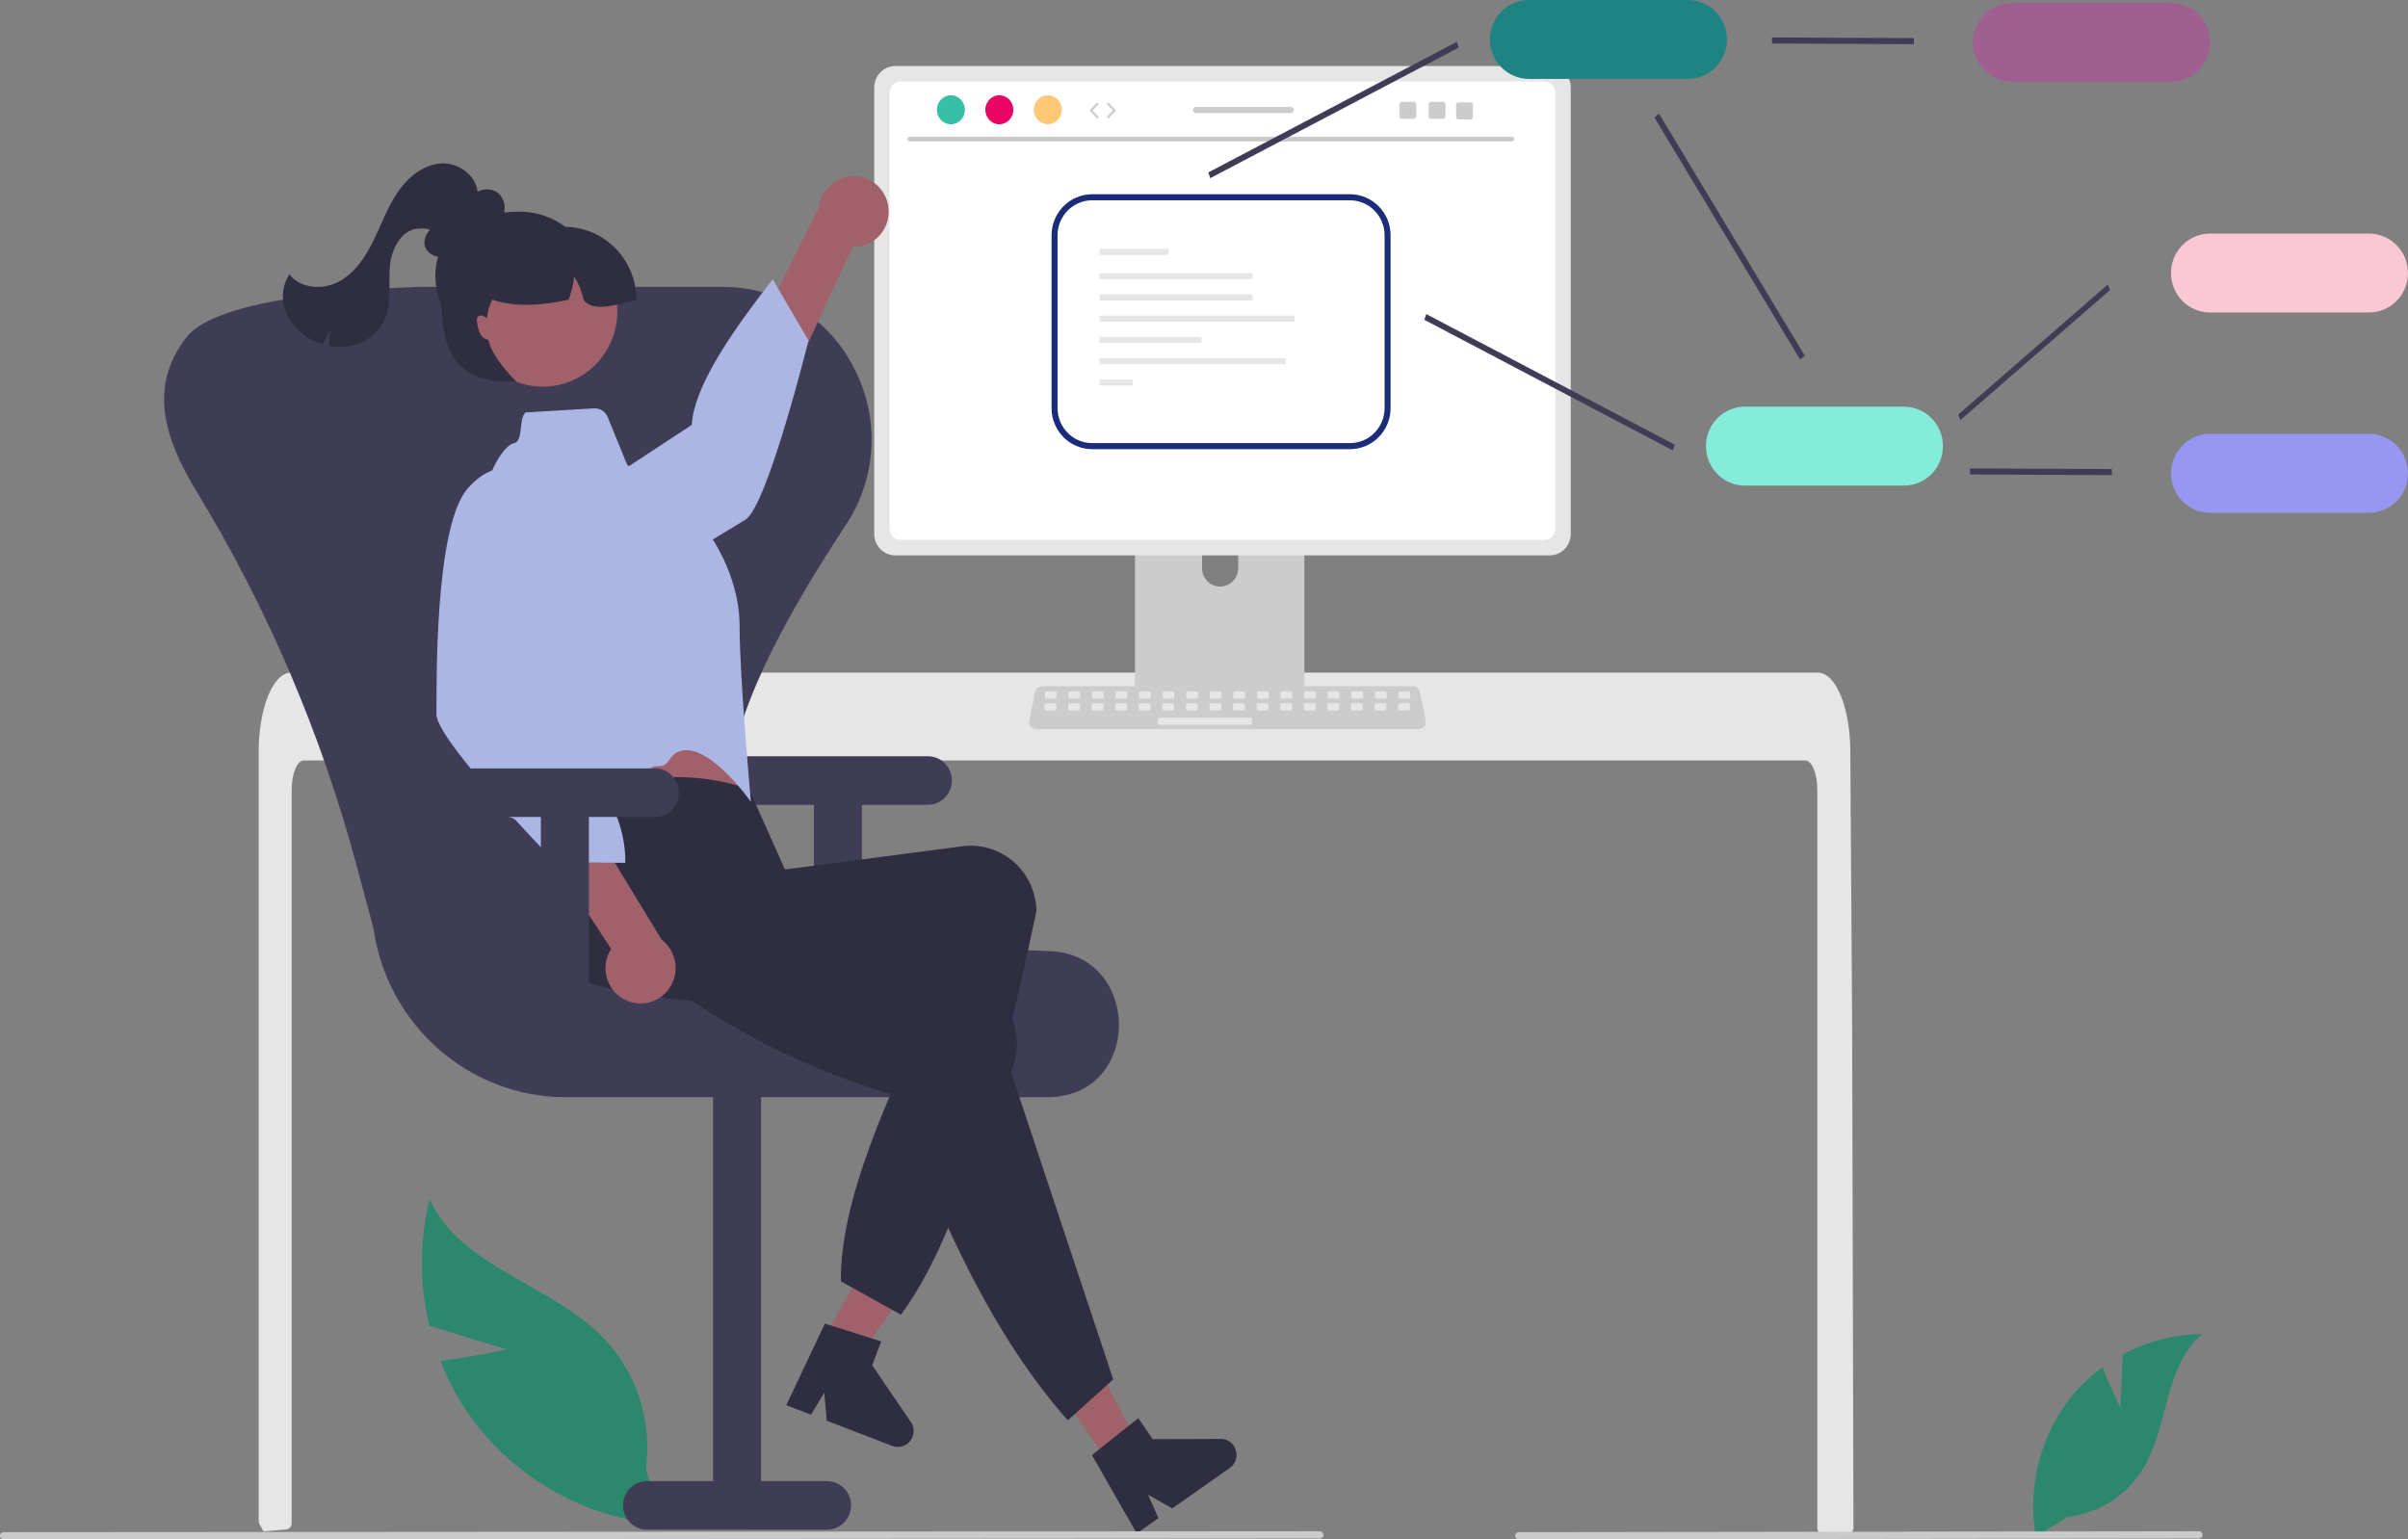 <svg width="2845" height="1819" viewBox="0 0 2845 1819" fill="none" xmlns="http://www.w3.org/2000/svg">
<rect x="0" y="0" width="2845" height="1819" fill="#808080" stroke="none"/>
<g clip-path="url(#clip0_305_394)">
<path d="M2505.22 1663.54L2507.99 1600.51C2536.88 1584.89 2569.1 1576.64 2601.85 1576.47C2556.77 1613.76 2562.4 1685.63 2531.84 1735.77C2512.3 1767.3 2479.64 1788.12 2443.09 1792.35L2405.37 1815.72C2394.89 1756.64 2410.52 1695.88 2448.12 1649.45C2458.67 1636.68 2470.76 1625.31 2484.12 1615.61C2493.15 1639.71 2505.22 1663.54 2505.22 1663.54Z" fill="#2B886D"/>
<path d="M598.36 1594.47L507.331 1566.58C495.393 1517.51 495.475 1466.24 507.569 1417.21C545.055 1498.64 652.164 1517.29 713.894 1581.87C752.585 1622.97 770.7 1679.64 763.123 1735.88L783.047 1801.08C692.8 1794.49 609.93 1748.25 556.27 1674.55C541.596 1653.97 529.542 1631.6 520.392 1607.97C559 1603.54 598.36 1594.47 598.36 1594.47Z" fill="#2B886D"/>
<path d="M2189.81 1805.41C2189.79 1807.32 2189.04 1809.15 2187.72 1810.51C2186.39 1811.84 2184.59 1812.59 2182.72 1812.59H2154.22C2150.32 1812.6 2147.14 1809.41 2147.13 1805.46V933.459C2147.13 914.237 2140.75 898.637 2132.91 898.601H358.838C350.969 898.637 344.624 914.237 344.588 933.459V1800.07C344.576 1803.76 341.804 1806.85 338.172 1807.21C332.43 1807.78 326.688 1808.28 320.981 1808.75C320.839 1808.75 320.697 1808.78 320.555 1808.78C317.436 1809.07 314.317 1809.29 311.197 1809.54H311.162C309.531 1806.56 307.972 1803.51 306.377 1800.46C305.865 1799.43 305.598 1798.29 305.597 1797.13V888.237C305.597 882.929 305.809 877.585 306.164 872.314C306.67 865.075 307.557 857.868 308.822 850.725C314.813 817.409 328.354 794.851 343.737 794.78H2147.98C2150.22 794.795 2152.44 795.271 2154.5 796.178C2157.52 797.532 2160.26 799.468 2162.55 801.88C2165.66 805.15 2168.32 808.829 2170.45 812.818C2178.04 826.338 2183.46 846.493 2185.38 869.947C2185.38 870.162 2185.41 870.377 2185.41 870.592C2185.91 876.402 2186.16 882.319 2186.12 888.236L2186.62 965.089L2186.94 1010.92L2187.89 1154.73L2188.25 1205.8L2189.81 1805.41Z" fill="#E6E6E6"/>
<path d="M1531.39 528.919H1350.59C1345.26 528.928 1340.95 533.301 1340.96 538.69V827.645H1541.04V538.689C1541.05 533.296 1536.73 528.922 1531.4 528.919H1531.39ZM1441.59 693.101C1429.83 693.045 1420.3 683.407 1420.25 671.501V638.173C1420.25 626.244 1429.8 616.573 1441.59 616.573C1453.39 616.573 1462.94 626.244 1462.94 638.173V671.501C1462.89 683.407 1453.36 693.045 1441.59 693.101Z" fill="#CCCCCC"/>
<path d="M1340.33 818.403V846.281C1340.34 849.289 1342.75 851.725 1345.72 851.731H1536.28C1539.24 851.716 1541.65 849.285 1541.66 846.281V818.403H1340.33Z" fill="#3F3D56"/>
<path d="M1830.77 77.971H1057.93C1044.1 77.994 1032.9 89.326 1032.88 103.313V630.943C1032.89 644.933 1044.1 656.271 1057.93 656.285H1830.77C1844.6 656.271 1855.81 644.933 1855.82 630.943V103.313C1855.8 89.326 1844.6 77.994 1830.77 77.971Z" fill="#E6E6E6"/>
<path d="M1824.32 96.275H1064.39C1056.98 96.292 1050.99 102.367 1050.99 109.856V624.409C1051 631.888 1056.99 637.949 1064.39 637.961H1824.32C1831.71 637.949 1837.7 631.888 1837.72 624.409V109.856C1837.72 102.367 1831.72 96.292 1824.32 96.275Z" fill="white"/>
<path d="M1676.3 861.432H1224.18C1219.58 861.432 1215.86 857.665 1215.86 853.018C1215.86 852.435 1215.92 851.855 1216.04 851.285L1223.05 817.575C1223.88 813.69 1227.26 810.909 1231.19 810.894H1669.28C1673.21 810.909 1676.6 813.69 1677.42 817.575L1684.44 851.285C1685.38 855.832 1682.51 860.295 1678.01 861.252C1677.45 861.372 1676.87 861.432 1676.3 861.432Z" fill="#CCCCCC"/>
<path d="M1246.6 816.964H1236.13C1235.18 816.964 1234.4 817.748 1234.4 818.715V823.666C1234.4 824.633 1235.18 825.417 1236.13 825.417H1246.6C1247.55 825.417 1248.33 824.633 1248.33 823.666V818.715C1248.33 817.748 1247.55 816.964 1246.6 816.964Z" fill="#E6E6E6"/>
<path d="M1274.45 816.964H1263.98C1263.03 816.964 1262.25 817.748 1262.25 818.715V823.666C1262.25 824.633 1263.03 825.417 1263.98 825.417H1274.45C1275.4 825.417 1276.18 824.633 1276.18 823.666V818.715C1276.18 817.748 1275.4 816.964 1274.45 816.964Z" fill="#E6E6E6"/>
<path d="M1302.3 816.964H1291.83C1290.88 816.964 1290.1 817.748 1290.1 818.715V823.666C1290.1 824.633 1290.88 825.417 1291.83 825.417H1302.3C1303.25 825.417 1304.03 824.633 1304.03 823.666V818.715C1304.03 817.748 1303.25 816.964 1302.3 816.964Z" fill="#E6E6E6"/>
<path d="M1330.15 816.964H1319.68C1318.73 816.964 1317.95 817.748 1317.95 818.715V823.666C1317.95 824.633 1318.73 825.417 1319.68 825.417H1330.15C1331.1 825.417 1331.88 824.633 1331.88 823.666V818.715C1331.88 817.748 1331.1 816.964 1330.15 816.964Z" fill="#E6E6E6"/>
<path d="M1358 816.964H1347.53C1346.58 816.964 1345.8 817.748 1345.8 818.715V823.666C1345.8 824.633 1346.58 825.417 1347.53 825.417H1358C1358.95 825.417 1359.73 824.633 1359.73 823.666V818.715C1359.73 817.748 1358.95 816.964 1358 816.964Z" fill="#E6E6E6"/>
<path d="M1385.85 816.964H1375.38C1374.43 816.964 1373.65 817.748 1373.65 818.715V823.666C1373.65 824.633 1374.43 825.417 1375.38 825.417H1385.85C1386.8 825.417 1387.58 824.633 1387.58 823.666V818.715C1387.58 817.748 1386.8 816.964 1385.85 816.964Z" fill="#E6E6E6"/>
<path d="M1413.7 816.964H1403.23C1402.28 816.964 1401.5 817.748 1401.5 818.715V823.666C1401.5 824.633 1402.28 825.417 1403.23 825.417H1413.7C1414.65 825.417 1415.43 824.633 1415.43 823.666V818.715C1415.43 817.748 1414.65 816.964 1413.7 816.964Z" fill="#E6E6E6"/>
<path d="M1441.54 816.964H1431.08C1430.13 816.964 1429.35 817.748 1429.35 818.715V823.666C1429.35 824.633 1430.13 825.417 1431.08 825.417H1441.54C1442.5 825.417 1443.28 824.633 1443.28 823.666V818.715C1443.28 817.748 1442.5 816.964 1441.54 816.964Z" fill="#E6E6E6"/>
<path d="M1469.39 816.964H1458.93C1457.97 816.964 1457.2 817.748 1457.2 818.715V823.666C1457.2 824.633 1457.97 825.417 1458.93 825.417H1469.39C1470.35 825.417 1471.13 824.633 1471.13 823.666V818.715C1471.13 817.748 1470.35 816.964 1469.39 816.964Z" fill="#E6E6E6"/>
<path d="M1497.24 816.964H1486.78C1485.82 816.964 1485.05 817.748 1485.05 818.715V823.666C1485.05 824.633 1485.82 825.417 1486.78 825.417H1497.24C1498.2 825.417 1498.97 824.633 1498.97 823.666V818.715C1498.97 817.748 1498.2 816.964 1497.24 816.964Z" fill="#E6E6E6"/>
<path d="M1525.09 816.964H1514.63C1513.67 816.964 1512.9 817.748 1512.9 818.715V823.666C1512.9 824.633 1513.67 825.417 1514.63 825.417H1525.09C1526.05 825.417 1526.82 824.633 1526.82 823.666V818.715C1526.82 817.748 1526.05 816.964 1525.09 816.964Z" fill="#E6E6E6"/>
<path d="M1552.94 816.964H1542.48C1541.52 816.964 1540.75 817.748 1540.75 818.715V823.666C1540.75 824.633 1541.52 825.417 1542.48 825.417H1552.94C1553.9 825.417 1554.67 824.633 1554.67 823.666V818.715C1554.67 817.748 1553.9 816.964 1552.94 816.964Z" fill="#E6E6E6"/>
<path d="M1580.79 816.964H1570.33C1569.37 816.964 1568.6 817.748 1568.6 818.715V823.666C1568.6 824.633 1569.37 825.417 1570.33 825.417H1580.79C1581.75 825.417 1582.52 824.633 1582.52 823.666V818.715C1582.52 817.748 1581.75 816.964 1580.79 816.964Z" fill="#E6E6E6"/>
<path d="M1608.64 816.964H1598.18C1597.22 816.964 1596.45 817.748 1596.45 818.715V823.666C1596.45 824.633 1597.22 825.417 1598.18 825.417H1608.64C1609.6 825.417 1610.37 824.633 1610.37 823.666V818.715C1610.37 817.748 1609.6 816.964 1608.64 816.964Z" fill="#E6E6E6"/>
<path d="M1636.49 816.964H1626.03C1625.07 816.964 1624.3 817.748 1624.3 818.715V823.666C1624.3 824.633 1625.07 825.417 1626.03 825.417H1636.49C1637.45 825.417 1638.22 824.633 1638.22 823.666V818.715C1638.22 817.748 1637.45 816.964 1636.49 816.964Z" fill="#E6E6E6"/>
<path d="M1664.34 816.964H1653.88C1652.92 816.964 1652.15 817.748 1652.15 818.715V823.666C1652.15 824.633 1652.92 825.417 1653.88 825.417H1664.34C1665.3 825.417 1666.07 824.633 1666.07 823.666V818.715C1666.07 817.748 1665.3 816.964 1664.34 816.964Z" fill="#E6E6E6"/>
<path d="M1246.27 831.052H1235.8C1234.85 831.052 1234.07 831.836 1234.07 832.803V837.754C1234.07 838.721 1234.85 839.505 1235.8 839.505H1246.27C1247.22 839.505 1248 838.721 1248 837.754V832.803C1248 831.836 1247.22 831.052 1246.27 831.052Z" fill="#E6E6E6"/>
<path d="M1274.12 831.052H1263.65C1262.7 831.052 1261.92 831.836 1261.92 832.803V837.754C1261.92 838.721 1262.7 839.505 1263.65 839.505H1274.12C1275.07 839.505 1275.85 838.721 1275.85 837.754V832.803C1275.85 831.836 1275.07 831.052 1274.12 831.052Z" fill="#E6E6E6"/>
<path d="M1301.97 831.052H1291.5C1290.55 831.052 1289.77 831.836 1289.77 832.803V837.754C1289.77 838.721 1290.55 839.505 1291.5 839.505H1301.97C1302.92 839.505 1303.7 838.721 1303.7 837.754V832.803C1303.7 831.836 1302.92 831.052 1301.97 831.052Z" fill="#E6E6E6"/>
<path d="M1329.82 831.052H1319.35C1318.4 831.052 1317.62 831.836 1317.62 832.803V837.754C1317.62 838.721 1318.4 839.505 1319.35 839.505H1329.82C1330.77 839.505 1331.55 838.721 1331.55 837.754V832.803C1331.55 831.836 1330.77 831.052 1329.82 831.052Z" fill="#E6E6E6"/>
<path d="M1357.67 831.052H1347.2C1346.25 831.052 1345.47 831.836 1345.47 832.803V837.754C1345.47 838.721 1346.25 839.505 1347.2 839.505H1357.67C1358.62 839.505 1359.4 838.721 1359.4 837.754V832.803C1359.4 831.836 1358.62 831.052 1357.67 831.052Z" fill="#E6E6E6"/>
<path d="M1385.52 831.052H1375.05C1374.1 831.052 1373.32 831.836 1373.32 832.803V837.754C1373.32 838.721 1374.1 839.505 1375.05 839.505H1385.52C1386.47 839.505 1387.25 838.721 1387.25 837.754V832.803C1387.25 831.836 1386.47 831.052 1385.52 831.052Z" fill="#E6E6E6"/>
<path d="M1413.37 831.052H1402.9C1401.95 831.052 1401.17 831.836 1401.17 832.803V837.754C1401.17 838.721 1401.95 839.505 1402.9 839.505H1413.37C1414.32 839.505 1415.1 838.721 1415.1 837.754V832.803C1415.1 831.836 1414.32 831.052 1413.37 831.052Z" fill="#E6E6E6"/>
<path d="M1441.22 831.052H1430.75C1429.8 831.052 1429.02 831.836 1429.02 832.803V837.754C1429.02 838.721 1429.8 839.505 1430.75 839.505H1441.22C1442.17 839.505 1442.95 838.721 1442.95 837.754V832.803C1442.95 831.836 1442.17 831.052 1441.22 831.052Z" fill="#E6E6E6"/>
<path d="M1469.07 831.052H1458.6C1457.65 831.052 1456.87 831.836 1456.87 832.803V837.754C1456.87 838.721 1457.65 839.505 1458.6 839.505H1469.07C1470.02 839.505 1470.8 838.721 1470.8 837.754V832.803C1470.8 831.836 1470.02 831.052 1469.07 831.052Z" fill="#E6E6E6"/>
<path d="M1496.92 831.052H1486.45C1485.5 831.052 1484.72 831.836 1484.72 832.803V837.754C1484.72 838.721 1485.5 839.505 1486.45 839.505H1496.92C1497.87 839.505 1498.65 838.721 1498.65 837.754V832.803C1498.65 831.836 1497.87 831.052 1496.92 831.052Z" fill="#E6E6E6"/>
<path d="M1524.76 831.052H1514.3C1513.35 831.052 1512.57 831.836 1512.57 832.803V837.754C1512.57 838.721 1513.35 839.505 1514.3 839.505H1524.76C1525.72 839.505 1526.5 838.721 1526.5 837.754V832.803C1526.5 831.836 1525.72 831.052 1524.76 831.052Z" fill="#E6E6E6"/>
<path d="M1552.61 831.052H1542.15C1541.19 831.052 1540.42 831.836 1540.42 832.803V837.754C1540.42 838.721 1541.19 839.505 1542.15 839.505H1552.61C1553.57 839.505 1554.34 838.721 1554.34 837.754V832.803C1554.34 831.836 1553.57 831.052 1552.61 831.052Z" fill="#E6E6E6"/>
<path d="M1580.46 831.052H1570C1569.04 831.052 1568.27 831.836 1568.27 832.803V837.754C1568.27 838.721 1569.04 839.505 1570 839.505H1580.46C1581.42 839.505 1582.19 838.721 1582.19 837.754V832.803C1582.19 831.836 1581.42 831.052 1580.46 831.052Z" fill="#E6E6E6"/>
<path d="M1608.31 831.052H1597.85C1596.89 831.052 1596.12 831.836 1596.12 832.803V837.754C1596.12 838.721 1596.89 839.505 1597.85 839.505H1608.31C1609.27 839.505 1610.04 838.721 1610.04 837.754V832.803C1610.04 831.836 1609.27 831.052 1608.31 831.052Z" fill="#E6E6E6"/>
<path d="M1636.16 831.052H1625.7C1624.74 831.052 1623.97 831.836 1623.97 832.803V837.754C1623.97 838.721 1624.74 839.505 1625.7 839.505H1636.16C1637.12 839.505 1637.89 838.721 1637.89 837.754V832.803C1637.89 831.836 1637.12 831.052 1636.16 831.052Z" fill="#E6E6E6"/>
<path d="M1664.01 831.052H1653.55C1652.59 831.052 1651.82 831.836 1651.82 832.803V837.754C1651.82 838.721 1652.59 839.505 1653.55 839.505H1664.01C1664.97 839.505 1665.74 838.721 1665.74 837.754V832.803C1665.74 831.836 1664.97 831.052 1664.01 831.052Z" fill="#E6E6E6"/>
<path d="M1477.42 847.958H1369.48C1368.53 847.958 1367.75 848.742 1367.75 849.709V854.66C1367.75 855.627 1368.53 856.411 1369.48 856.411H1477.42C1478.38 856.411 1479.15 855.627 1479.15 854.66V849.709C1479.15 848.742 1478.38 847.958 1477.42 847.958Z" fill="#E6E6E6"/>
<path d="M1786.12 167.169H1075.05C1073.49 167.134 1072.25 165.825 1072.29 164.245C1072.32 162.714 1073.54 161.481 1075.05 161.447H1786.12C1787.68 161.482 1788.92 162.791 1788.89 164.371C1788.85 165.902 1787.63 167.135 1786.12 167.169Z" fill="#CACACA"/>
<path d="M1123.45 146.84C1132.61 146.84 1140.03 139.167 1140.03 129.701C1140.03 120.235 1132.61 112.561 1123.45 112.561C1114.3 112.561 1106.88 120.235 1106.88 129.701C1106.88 139.167 1114.3 146.84 1123.45 146.84Z" fill="#38BFA7"/>
<path d="M1180.7 146.84C1189.85 146.84 1197.27 139.167 1197.27 129.701C1197.27 120.235 1189.85 112.561 1180.7 112.561C1171.55 112.561 1164.13 120.235 1164.13 129.701C1164.13 139.167 1171.55 146.84 1180.7 146.84Z" fill="#E90566"/>
<path d="M1237.95 146.84C1247.1 146.84 1254.52 139.167 1254.52 129.701C1254.52 120.235 1247.1 112.561 1237.95 112.561C1228.8 112.561 1221.38 120.235 1221.38 129.701C1221.38 139.167 1228.8 146.84 1237.95 146.84Z" fill="#FFC876"/>
<path d="M1429.86 210.547L1427.56 203.758L1721.27 49.364L1723.56 56.153L1429.86 210.547Z" fill="#3F3D56"/>
<path d="M2316.03 496.52L2313.73 489.731L2490.46 336.119L2492.75 342.904L2316.03 496.52Z" fill="#3F3D56"/>
<path d="M1976.48 532.278L1682.78 377.884L1685.07 371.095L1978.78 525.489L1976.48 532.278Z" fill="#3F3D56"/>
<path d="M2126.83 424.842L1954.65 138.855L1960.09 134.254L2132.27 420.241L2126.83 424.842Z" fill="#3F3D56"/>
<path d="M2261.2 52.194L2093.51 51.412V44.24L2261.2 45.022V52.194Z" fill="#3F3D56"/>
<path d="M2564.97 96.683H2377.1C2351.65 96.683 2331.02 75.81 2331.02 50.062C2331.02 24.314 2351.65 3.441 2377.1 3.441H2564.97C2590.42 3.441 2611.05 24.314 2611.05 50.062C2611.05 75.81 2590.42 96.683 2564.97 96.683Z" fill="#9F5F91"/>
<path d="M2798.92 369.236H2611.05C2585.6 369.236 2564.97 348.363 2564.97 322.615C2564.97 296.867 2585.6 275.994 2611.05 275.994H2798.92C2824.37 275.994 2845 296.867 2845 322.615C2845 348.363 2824.37 369.236 2798.92 369.236Z" fill="#FBC7D4"/>
<path d="M2495.15 561.434L2327.46 560.656V553.483L2495.15 554.262V561.434Z" fill="#3F3D56"/>
<path d="M2798.92 605.927H2611.05C2585.6 605.927 2564.97 585.054 2564.97 559.306C2564.97 533.558 2585.6 512.685 2611.05 512.685H2798.92C2824.37 512.685 2845 533.558 2845 559.306C2845 585.054 2824.37 605.927 2798.92 605.927Z" fill="#9796F0"/>
<path opacity="0.86" d="M2249.49 573.796H2061.63C2036.18 573.796 2015.54 552.923 2015.54 527.175C2015.54 501.427 2036.18 480.554 2061.63 480.554H2249.49C2274.94 480.554 2295.57 501.427 2295.57 527.175C2295.57 552.923 2274.94 573.796 2249.49 573.796Z" fill="#86FDE8"/>
<path d="M1994.28 93.242H1806.41C1780.96 93.242 1760.33 72.369 1760.33 46.621C1760.33 20.873 1780.96 0 1806.41 0H1994.28C2019.73 0 2040.36 20.873 2040.36 46.621C2040.36 72.369 2019.73 93.242 1994.28 93.242Z" fill="#1F8384"/>
<path d="M1096.31 893.616H883.628C867.967 893.616 855.271 906.461 855.271 922.306C855.271 938.151 867.967 950.996 883.628 950.996H961.611V1173.34H1018.33V950.996H1096.31C1111.97 950.996 1124.67 938.151 1124.67 922.306C1124.67 906.461 1111.97 893.616 1096.31 893.616Z" fill="#3F3D56"/>
<path d="M1236.68 1296.48H667.821C553.829 1296.06 457.386 1211.13 441.258 1096.96L421.121 1022.02C379.444 866.738 315.96 718.307 232.611 581.265C194.515 518.672 174.907 458.082 219.443 399.747C219.822 399.25 220.195 398.76 220.561 398.278C256.282 351.24 434.073 341.057 492.032 339.077C494.322 338.998 496.621 338.959 498.928 338.96H852.754C855.063 338.96 857.361 338.999 859.648 339.077C923.304 340.954 980.803 378.033 1009.36 435.621C1039.83 494.417 1035.95 565.391 999.238 620.419C874.949 809.308 836.896 927.748 875.855 1004.45C913.539 1078.64 1029.06 1116.57 1239.39 1123.82C1295.92 1125.76 1321.86 1170.3 1322.04 1210.84C1322.22 1250.34 1297.28 1293.96 1242.1 1296.37C1240.3 1296.44 1238.5 1296.48 1236.68 1296.48Z" fill="#3F3D56"/>
<path d="M764.458 1807.52H977.139C992.8 1807.52 1005.5 1794.67 1005.5 1778.83C1005.5 1762.98 992.8 1750.14 977.139 1750.14H899.156V1266H842.441V1750.14H764.458C748.797 1750.14 736.101 1762.98 736.101 1778.83C736.101 1794.67 748.797 1807.52 764.458 1807.52Z" fill="#3F3D56"/>
<path d="M956.954 1612.34L993.592 1632.47L1090.58 1496.8L1036.5 1467.08L956.954 1612.34Z" fill="#A0616A"/>
<path d="M974.59 1563.99L1041.1 1585.06L1030.52 1613.26L1076.12 1680.23C1081.96 1688.79 1079.83 1700.52 1071.36 1706.43C1066.32 1709.94 1059.9 1710.72 1054.18 1708.53L976.75 1678.76L973.876 1645.75L958.193 1671.63L928.999 1660.41L974.59 1563.99Z" fill="#2F2E41"/>
<path d="M1049.52 244.134C1052.81 266.897 1037.23 288.042 1014.73 291.362C1012.33 291.716 1009.9 291.855 1007.48 291.777L866.221 595.872L821.917 533.365L967.334 245.818C969.568 222.8 989.822 205.973 1012.57 208.233C1031.61 210.125 1046.89 224.967 1049.52 244.134Z" fill="#A0616A"/>
<path d="M580.742 657.357C580.742 657.357 576.956 710.482 636.341 720.901C695.725 731.321 854.477 629.757 880.549 614.163C906.621 598.568 955.206 402.358 955.206 402.358L912.953 330.053C860.784 396.818 819.817 458.383 817.329 502.084L580.742 657.357Z" fill="#ACB6E5"/>
<path d="M649.299 840.35L662.124 896.102C662.124 896.102 662.25 947.51 671.249 956.989C680.185 966.423 876.682 947.48 876.682 947.48C876.682 947.48 855.849 864.64 856.126 801.957L649.299 840.35Z" fill="#A0616A"/>
<path d="M1064.41 1553.48L993.512 1514.03C992.164 1420.7 1047.65 1294.4 1113.46 1162.11C966.277 1187.72 827.421 1195.92 707.316 1164.94C666.289 1153.98 641.562 1111.72 651.797 1070.06C652.264 1068.09 652.805 1066.15 653.418 1064.22C667.793 1019.85 635.562 992.04 665.206 943.238C743.177 916.298 817.245 908.69 884.977 932.48L927.415 1027.41L1137.77 999.873C1180.3 994.728 1218.9 1025.44 1223.99 1068.48C1224.01 1068.67 1224.03 1068.87 1224.06 1069.06C1224.34 1071.37 1224.52 1073.69 1224.61 1076.02C1182.08 1277.76 1134.38 1459.28 1064.41 1553.48Z" fill="#2F2E41"/>
<path d="M620.745 487.383L701.78 482.542C708.785 482.124 715.281 486.247 717.957 492.81L740.857 548.977L836.033 628.562C836.033 628.562 873.715 677.077 873.803 739.732C873.89 802.387 887.172 947.41 887.172 947.41C887.172 947.41 832.177 869.091 798.232 889.922C792.457 893.466 790.426 900.713 784.377 904.375C781.359 906.202 774.388 904.426 771.341 906.256C724.566 934.349 675.784 961.794 671.226 956.982C662.277 947.533 651.421 899.252 651.421 899.252L577.244 623.517C569.102 594.142 574.367 562.622 591.598 537.585C596.78 530.204 602.21 524.712 607.255 523.804C618.585 521.363 612.558 495.674 620.745 487.383Z" fill="#ACB6E5"/>
<path d="M1310.08 1729.13L1344.28 1705.07L1266.79 1557.16L1216.31 1592.67L1310.08 1729.13Z" fill="#A0616A"/>
<path d="M1315.25 1629.89L1261.64 1678.37C1176.4 1582.27 1111.96 1447.5 1057.35 1294.45C914.262 1252.06 806.357 1183.68 712.158 1102.5C680.202 1075.14 656.246 1039.99 683.5 1006.67C684.775 1005.11 686.105 1003.6 687.492 1002.15C719.671 968.689 801.278 975.065 849.074 944.412L955.845 1059.88L949.129 1090.83L1149.68 1159.56C1190.05 1173.87 1211.31 1218.59 1197.16 1259.44C1197.09 1259.64 1197.02 1259.84 1196.95 1260.04C1196.2 1262.24 1195.35 1264.4 1194.42 1266.53L1315.25 1629.89Z" fill="#2F2E41"/>
<path d="M1290.13 1719.38L1344.89 1675.75L1361.9 1700.52L1442.29 1700.27C1452.57 1700.24 1460.93 1708.64 1460.97 1719.05C1460.99 1725.24 1458 1731.04 1452.97 1734.57L1384.96 1782.41L1356.41 1766.16L1368.66 1793.87L1343.02 1811.9L1290.13 1719.38Z" fill="#2F2E41"/>
<path d="M740.407 1182.28C719.477 1173.29 709.711 1148.84 718.595 1127.67C719.542 1125.41 720.685 1123.24 722.009 1121.19L538.557 841.096L614.364 835.265L781.682 1110.35C799.962 1124.24 803.652 1150.49 789.924 1168.99C778.438 1184.46 757.966 1189.96 740.407 1182.28Z" fill="#A0616A"/>
<path d="M634.928 562.359C634.928 562.359 592.026 531.489 552.377 577.414C512.728 623.339 516.038 813.34 515.666 843.98C515.549 853.575 529.243 874.278 548.111 898.192C556.581 908.927 566.094 920.31 575.868 931.626C581.524 938.174 576.65 951.804 582.33 958.168C587.978 964.498 604.18 963.564 609.552 969.439C635.053 997.323 655.77 1018.55 655.77 1018.55L738.787 1019.58C739.724 957.145 697.462 901.413 643.167 847.549L634.928 562.359Z" fill="#ACB6E5"/>
<path d="M551.248 290.512C543.388 296.251 535.12 302.164 525.529 303.586C515.939 305.009 504.711 300.318 502.057 290.886C498.811 279.354 509.104 268.853 518.356 261.359L547.691 237.593C553.063 232.772 559.128 228.805 565.677 225.827C572.341 222.861 579.976 223.119 586.429 226.529C592.84 230.909 596.547 238.339 596.223 246.159C595.805 253.866 593.291 261.307 588.958 267.661C577.954 285.013 560.425 297.069 540.427 301.037" fill="#2F2E41"/>
<path d="M773.742 907.961H561.062C545.4 907.961 532.704 920.806 532.704 936.651C532.704 952.496 545.4 965.34 561.062 965.34H639.045V1187.69H695.759V965.34H773.742C789.404 965.34 802.1 952.496 802.1 936.651C802.1 920.806 789.404 907.961 773.742 907.961Z" fill="#3F3D56"/>
<path d="M564.279 230.32C565.135 208.809 542.478 191.777 521.247 193.123C500.016 194.469 481.766 209.578 469.726 227.328C457.69 245.062 450.459 265.603 440.977 284.859C431.494 304.114 418.867 322.967 400.024 332.946C381.185 342.909 354.961 341.131 341.94 324.12C333.728 336.719 331.942 352.522 337.131 366.671C342.462 380.638 352.403 392.308 365.27 399.704C370.391 402.777 375.861 405.21 381.561 406.952C383.911 400.534 387.218 394.517 391.366 389.111C389.493 395.511 388.777 402.201 389.255 408.859C398.04 410.563 407.078 410.419 415.806 408.436C433.183 404.503 447.713 392.515 455.016 376.083C462.979 357.013 458.923 335.269 460.626 314.64C462.315 294.007 474.604 270.453 495.066 270.117C510.65 269.857 508.587 271.157 518.461 283.356" fill="#2F2E41"/>
<path d="M705.786 343.352C705.786 394.848 664.524 436.594 613.624 436.594C562.725 436.594 514.373 376.917 514.373 325.421C514.373 273.925 562.725 250.11 613.624 250.11C664.524 250.11 705.786 291.856 705.786 343.352Z" fill="#2F2E41"/>
<path d="M659.04 455.091C706.615 445.243 737.29 398.24 727.555 350.108C717.82 301.976 671.362 270.941 623.788 280.79C576.213 290.639 545.538 337.641 555.273 385.773C565.007 433.905 611.466 464.94 659.04 455.091Z" fill="#A0616A"/>
<path d="M751.867 354.111C725.838 361.301 699.558 368.838 689.41 354.111C687.437 344.346 683.7 335.033 678.386 326.64C677.386 336.039 675.206 345.27 671.899 354.111C639.015 361.342 608.281 363.071 581.722 354.111C578.071 360.793 575.951 368.22 575.519 375.843C574.206 375.009 572.831 374.277 571.407 373.656C569.699 372.679 567.658 372.496 565.807 373.154C564.526 373.936 563.676 375.273 563.503 376.776C563.326 378.272 563.398 379.787 563.715 381.259C564.087 386.388 565.602 391.366 568.146 395.819C570.181 398.92 573.409 401.015 577.043 401.592C580.73 422.572 610.08 450.939 610.08 450.939C521.463 454.525 521.463 393.703 521.463 336.18L532.097 314.662H567.544V268.042H666.795C713.774 268.054 751.855 306.581 751.867 354.111Z" fill="#2F2E41"/>
<path d="M1559.47 1817.9L4.243 1819C1.912 1819.01 0.012 1817.11 5.86489e-05 1814.75C-0.012 1812.39 1.868 1810.47 4.199 1810.46H4.243L1559.47 1809.36C1561.8 1809.37 1563.69 1811.28 1563.68 1813.64C1563.67 1815.99 1561.79 1817.89 1559.47 1817.9Z" fill="#CACACA"/>
<path d="M2598.06 1817.9L1794.31 1819C1791.98 1819.01 1790.08 1817.11 1790.06 1814.75C1790.05 1812.39 1791.93 1810.47 1794.26 1810.46H1794.31L2598.06 1809.36C2600.39 1809.35 2602.29 1811.26 2602.3 1813.61C2602.3 1815.97 2600.42 1817.89 2598.09 1817.9H2598.06Z" fill="#CACACA"/>
<path d="M1595.01 530.761H1290.34C1263.88 530.731 1242.43 509.035 1242.4 482.263V278.016C1242.43 251.244 1263.88 229.548 1290.34 229.518H1595.01C1621.48 229.548 1642.92 251.244 1642.95 278.016V482.263C1642.92 509.035 1621.48 530.731 1595.01 530.761ZM1290.34 236.691C1267.79 236.717 1249.52 255.204 1249.49 278.016V482.263C1249.52 505.076 1267.79 523.563 1290.34 523.589H1595.01C1617.56 523.563 1635.84 505.076 1635.86 482.263V278.016C1635.84 255.204 1617.56 236.717 1595.01 236.691L1290.34 236.691Z" fill="#1B2C7A"/>
<path d="M1380.61 294.07H1299.12V301.243H1380.61V294.07Z" fill="#E6E6E6"/>
<path d="M1479.9 322.76H1299.12V329.933H1479.9V322.76Z" fill="#E6E6E6"/>
<path d="M1479.9 347.864H1299.12V355.036H1479.9V347.864Z" fill="#E6E6E6"/>
<path d="M1529.52 372.967H1299.12V380.14H1529.52V372.967Z" fill="#E6E6E6"/>
<path d="M1419.64 398.071H1299.12V405.243H1419.64V398.071Z" fill="#E6E6E6"/>
<path d="M1518.89 423.174H1299.12V430.347H1518.89V423.174Z" fill="#E6E6E6"/>
<path d="M1338.11 448.278H1299.12V455.451H1338.11V448.278Z" fill="#E6E6E6"/>
<path d="M1296.46 139.713C1296.12 139.713 1295.78 139.579 1295.52 139.31L1287.95 131.488C1287.45 130.967 1287.45 130.134 1287.95 129.613L1295.52 121.791C1296.03 121.262 1296.87 121.254 1297.39 121.77C1297.91 122.288 1297.92 123.137 1297.41 123.666L1290.75 130.55L1297.41 137.435C1297.92 137.964 1297.91 138.813 1297.39 139.331C1297.13 139.586 1296.8 139.713 1296.46 139.713Z" fill="#CCCCCC"/>
<path d="M1309.17 139.713C1308.84 139.713 1308.5 139.586 1308.25 139.331C1307.72 138.813 1307.71 137.964 1308.22 137.435L1314.88 130.55L1308.22 123.666C1307.71 123.137 1307.72 122.288 1308.25 121.77C1308.77 121.251 1309.61 121.261 1310.12 121.791L1317.68 129.612C1318.19 130.134 1318.19 130.966 1317.68 131.488L1310.12 139.31C1309.86 139.578 1309.52 139.713 1309.17 139.713Z" fill="#CCCCCC"/>
<path d="M1704.84 120.3H1690.78C1689.17 120.3 1687.88 121.614 1687.88 123.236V137.478C1687.88 139.101 1689.17 140.415 1690.78 140.415H1704.84C1706.44 140.415 1707.76 139.101 1707.76 137.478V123.236C1707.76 121.614 1706.44 120.3 1704.84 120.3Z" fill="#CCCCCC"/>
<path d="M1670.38 120.3H1656.31C1654.71 120.3 1653.41 121.614 1653.41 123.236V137.478C1653.41 139.101 1654.71 140.415 1656.31 140.415H1670.38C1671.98 140.415 1673.29 139.101 1673.29 137.478V123.236C1673.29 121.614 1671.98 120.3 1670.38 120.3Z" fill="#CCCCCC"/>
<path d="M1737.32 120.97H1723.25C1721.65 120.97 1720.35 122.284 1720.35 123.907V138.148C1720.35 139.771 1721.65 141.085 1723.25 141.085H1737.32C1738.92 141.085 1740.23 139.771 1740.23 138.148V123.907C1740.23 122.284 1738.92 120.97 1737.32 120.97Z" fill="#CCCCCC"/>
<path d="M1525.34 126.388H1412.93C1410.97 126.388 1409.39 127.997 1409.39 129.968C1409.39 131.94 1410.97 133.549 1412.93 133.549H1525.34C1527.29 133.549 1528.88 131.939 1528.88 129.968C1528.88 127.997 1527.29 126.388 1525.34 126.388Z" fill="#CCCCCC"/>
</g>
<defs>
<clipPath id="clip0_305_394">
<rect width="2845" height="1819" fill="white"/>
</clipPath>
</defs>
</svg>
